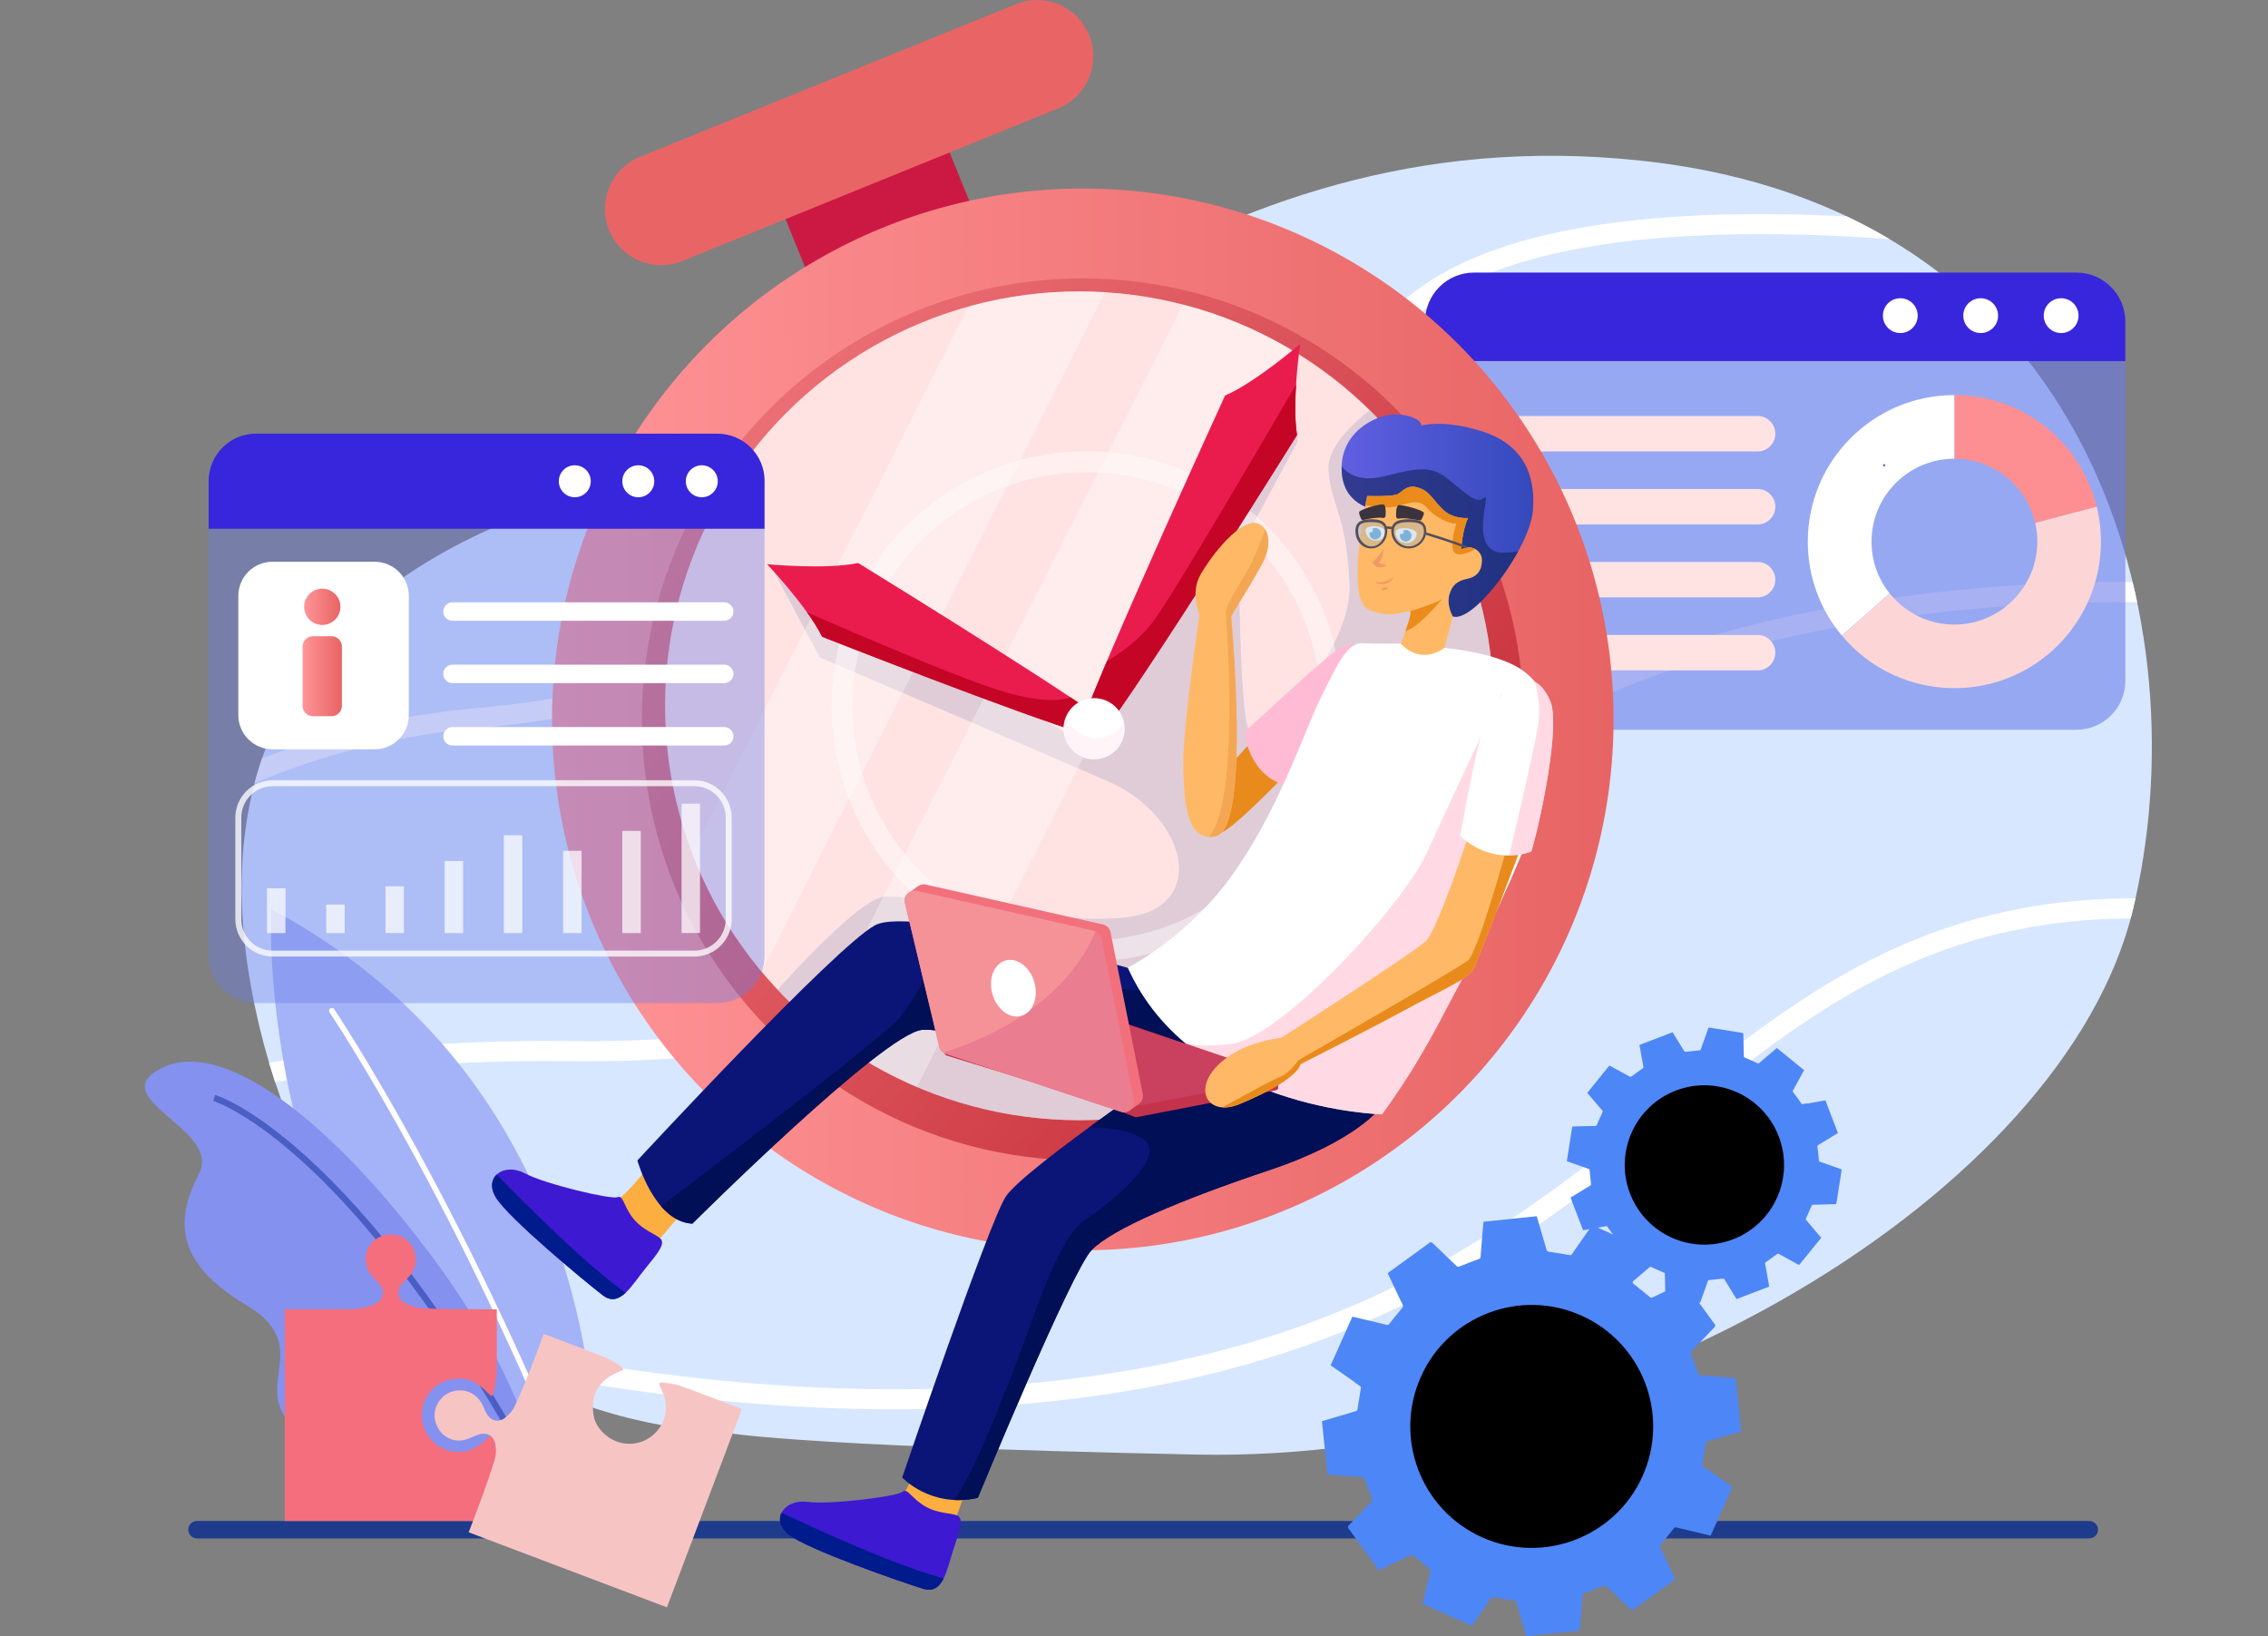 <?xml version="1.0" encoding="utf-8"?>
<!-- Generator: Adobe Illustrator 25.2.1, SVG Export Plug-In . SVG Version: 6.00 Build 0)  -->
<svg version="1.1" id="Mỗi_hình_1_layer_riêng" xmlns="http://www.w3.org/2000/svg" xmlns:xlink="http://www.w3.org/1999/xlink"
	 x="0px" y="0px" width="3050.1px" height="2200.1px" viewBox="0 0 3050.1 2200.1"
	 style="enable-background:new 0 0 3050.1 2200.1;" xml:space="preserve">
<rect x="0" y="0" width="3050.1" height="2200.1" fill="#808080" stroke="none"/>
<style type="text/css">
	.st0{fill:#1E3B8C;}
	.st1{fill:#D7E7FF;}
	.st2{clip-path:url(#SVGID_2_);}
	.st3{fill:none;stroke:#FFFFFF;stroke-width:27;stroke-linecap:round;stroke-linejoin:round;}
	.st4{opacity:0.58;fill:#697BE8;enable-background:new    ;}
	.st5{fill:#FD8F92;}
	.st6{fill:#FFFFFF;}
	.st7{fill:#FCD6D6;}
	.st8{fill:#3726DB;}
	.st9{fill:#FFE3E3;}
	.st10{fill:#505FD1;}
	.st11{fill:#A4B2F7;}
	.st12{clip-path:url(#SVGID_4_);}
	.st13{fill:#8491EF;}
	.st14{clip-path:url(#SVGID_6_);}
	.st15{opacity:0.69;}
	.st16{fill:#3147AF;}
	.st17{fill:#CC1944;}
	.st18{fill:#E96565;}
	.st19{fill:url(#SVGID_7_);}
	.st20{fill:url(#SVGID_8_);}
	.st21{clip-path:url(#SVGID_10_);}
	.st22{clip-path:url(#SVGID_12_);}
	.st23{opacity:0.37;fill:#A8A5C4;enable-background:new    ;}
	.st24{opacity:0.43;}
	.st25{opacity:0.31;fill:#FFFFFF;enable-background:new    ;}
	.st26{fill:#EA1C4E;}
	.st27{clip-path:url(#SVGID_14_);}
	.st28{fill:#C40525;}
	.st29{clip-path:url(#SVGID_16_);}
	.st30{clip-path:url(#SVGID_18_);}
	.st31{opacity:0.38;fill:#FFE6ED;enable-background:new    ;}
	.st32{fill:#E88B1C;}
	.st33{fill:#FFBBD4;}
	.st34{fill:#FCAE41;}
	.st35{fill:#3D19D1;}
	.st36{clip-path:url(#SVGID_20_);}
	.st37{fill:#001B8C;}
	.st38{fill:#0B1577;}
	.st39{clip-path:url(#SVGID_22_);}
	.st40{fill:#000F56;}
	.st41{clip-path:url(#SVGID_24_);}
	.st42{clip-path:url(#SVGID_26_);}
	.st43{clip-path:url(#SVGID_28_);}
	.st44{opacity:0.63;fill:#FFC5D6;enable-background:new    ;}
	.st45{fill:#C4334C;}
	.st46{fill:#C9415E;}
	.st47{fill:#F2707C;}
	.st48{fill:#F49298;}
	.st49{clip-path:url(#SVGID_30_);}
	.st50{opacity:0.15;fill:#B20D60;enable-background:new    ;}
	.st51{fill:#FFB966;}
	.st52{clip-path:url(#SVGID_32_);}
	.st53{clip-path:url(#SVGID_34_);}
	.st54{fill:url(#SVGID_35_);}
	.st55{clip-path:url(#SVGID_37_);}
	.st56{opacity:0.56;fill:#101F51;enable-background:new    ;}
	.st57{clip-path:url(#SVGID_39_);}
	.st58{fill:#EA8B1B;}
	.st59{clip-path:url(#SVGID_41_);}
	.st60{fill:#F4A753;}
	.st61{opacity:0.39;fill:#697BE8;enable-background:new    ;}
	.st62{fill:url(#SVGID_42_);}
	.st63{fill:url(#SVGID_43_);}
	.st64{opacity:0.77;fill:none;stroke:#FFFFFF;stroke-width:8;stroke-miterlimit:10;enable-background:new    ;}
	.st65{opacity:0.72;fill:#FFFFFF;enable-background:new    ;}
	.st66{fill-rule:evenodd;clip-rule:evenodd;fill:#4D86F7;}
	.st67{clip-path:url(#SVGID_46_);}
	.st68{clip-path:url(#SVGID_47_);}
	.st69{fill:#8FAAF7;}
	.st70{clip-path:url(#SVGID_50_);}
	.st71{clip-path:url(#SVGID_51_);}
	.st72{fill:#90AAF4;}
	.st73{fill:#F46E7E;}
	.st74{fill:#F7C4C4;}
	.st75{fill:#F29866;}
	.st76{fill:#80B2D5;}
	.st77{fill:#3B343F;}
	.st78{opacity:0.3;fill:#80B2D5;enable-background:new    ;}
	.st79{fill:#544F5B;}
</style>
<g>
	<path class="st0" d="M264.9,2045.1h2544.9c6.5,0,11.7,5.3,11.7,11.7v0c0,6.5-5.3,11.7-11.7,11.7H264.9c-6.5,0-11.7-5.3-11.7-11.7v0
		C253.2,2050.3,258.4,2045.1,264.9,2045.1z"/>
	<path class="st1" d="M968.1,1925c0,0-506.1-2.1-625.6-573s403.9-702.4,666.2-728.8s584.8-473.1,1199-407.1s752.4,631,660.3,1008.8
		s-693.6,742.5-1258.6,730.9S968.1,1925,968.1,1925z"/>
	<g>
		<defs>
			<path id="SVGID_1_" d="M968.1,1925c0,0-506.1-2.1-625.6-573s403.9-702.4,666.2-728.8s584.8-473.1,1199-407.1
				s752.4,631,660.3,1008.8s-693.6,742.5-1258.6,730.9S968.1,1925,968.1,1925z"/>
		</defs>
		<clipPath id="SVGID_2_">
			<use xlink:href="#SVGID_1_"  style="overflow:visible;"/>
		</clipPath>
		<g class="st2">
			<path class="st3" d="M13.5,1270.9c0,0,209.5-269.1,628.8-305.4s992.2-298.3,1245.6-543s1148.8-43.1,1148.8-43.1"/>
			<path class="st3" d="M144.8,1493.7c0,0,237.6-85.4,622.1-80.4c239.5,3.1,524.4-44.4,779.2-141.4
				c175.8-66.8,319.9-153.6,428-242.3c275.3-224.8,805.8-250.5,1035.2-226.1"/>
			<path class="st3" d="M276.1,1716.5c0,0,730.6,276.2,1364.1,113.9s708.3-670.2,1341.7-602.9"/>
		</g>
	</g>
	<path class="st4" d="M1916.6,485.5v429.9c0,36.3,29.5,65.8,65.8,65.8l0,0h810.1c36.3,0,65.8-29.5,65.8-65.8l0,0V485.5H1916.6z"/>
	<path class="st5" d="M2737,703.1l82.8-21.8c-21.1-86.2-98.8-150.1-191.4-150.1v85.6C2680.2,616.8,2725.3,652.6,2737,703.1z"/>
	<path class="st6" d="M2516.9,728.3c0-61.6,49.9-111.5,111.4-111.5v-85.6c-108.8,0-197.1,88.2-197.1,197.1
		c-0.1,46.2,16.2,90.9,45.8,126.3l64.2-56.8C2525.4,778.1,2516.8,753.6,2516.9,728.3z"/>
	<path class="st7" d="M2819.8,681.3l-82.8,21.8c1.9,8.3,2.9,16.8,2.9,25.3c-0.1,61.6-50.8,111.9-112.4,111.4
		c-33.6-0.2-65.2-15.6-86.1-41.9l-64.2,56.8c69.9,83.5,194.2,94.5,277.7,24.6C2812.4,831,2837.6,754.3,2819.8,681.3L2819.8,681.3z"
		/>
	<path class="st8" d="M2858.2,432.3c0-36.3-29.5-65.8-65.8-65.8l0,0h-810.1c-36.3,0-65.8,29.5-65.8,65.8v0v53.2h941.7L2858.2,432.3z
		"/>
	<circle class="st6" cx="2555.6" cy="424.4" r="23.4"/>
	<circle class="st6" cx="2663.7" cy="424.4" r="23.4"/>
	<circle class="st6" cx="2771.9" cy="424.4" r="23.4"/>
	<path class="st9" d="M2026.9,559.4h336.8c13.1,0,23.8,10.6,23.8,23.8v0c0,13.1-10.6,23.8-23.8,23.8h-336.8
		c-13.1,0-23.8-10.6-23.8-23.8v0C2003.1,570,2013.8,559.4,2026.9,559.4z"/>
	<path class="st9" d="M2026.9,657.5h336.8c13.1,0,23.8,10.6,23.8,23.8v0c0,13.1-10.6,23.8-23.8,23.8h-336.8
		c-13.1,0-23.8-10.6-23.8-23.8v0C2003.1,668.1,2013.8,657.5,2026.9,657.5z"/>
	<path class="st9" d="M2026.9,755.6h336.8c13.1,0,23.8,10.6,23.8,23.8v0c0,13.1-10.6,23.8-23.8,23.8h-336.8
		c-13.1,0-23.8-10.6-23.8-23.8v0C2003.1,766.3,2013.8,755.6,2026.9,755.6z"/>
	<path class="st9" d="M2026.9,853.8h336.8c13.1,0,23.8,10.6,23.8,23.8v0c0,13.1-10.6,23.8-23.8,23.8h-336.8
		c-13.1,0-23.8-10.6-23.8-23.8v0C2003.1,864.4,2013.8,853.8,2026.9,853.8z"/>
	<path class="st10" d="M2533.9,627.1c0.8,0,1.5-0.7,1.5-1.5s-0.7-1.5-1.5-1.5s-1.5,0.7-1.5,1.5S2533,627.1,2533.9,627.1z"/>
	<path class="st11" d="M799.7,2068.2c0,0,68.5-577.1-435-845.8C364.6,1222.4,334.4,1793.4,799.7,2068.2z"/>
	<g>
		<defs>
			<path id="SVGID_3_" d="M799.7,2068.2c0,0,68.5-577.1-435-845.8C364.6,1222.4,334.4,1793.4,799.7,2068.2z"/>
		</defs>
		<clipPath id="SVGID_4_">
			<use xlink:href="#SVGID_3_"  style="overflow:visible;"/>
		</clipPath>
		<g class="st12">
			<path class="st6" d="M802.8,2082.9c-1.6,0-3-1-3.5-2.4c-88.4-230.3-180.5-413.6-242.2-526.8c-66.9-122.7-113.5-191.9-113.9-192.6
				c-1.2-1.7-0.7-4.1,1-5.2s4.1-0.7,5.2,1l0,0c0.5,0.7,47.2,70.1,114.2,193.1c61.8,113.5,154.2,297.2,242.7,527.9
				c0.7,1.9-0.2,4.1-2.2,4.9C803.7,2082.8,803.3,2082.9,802.8,2082.9L802.8,2082.9z"/>
		</g>
	</g>
	<path class="st13" d="M780.6,2065.2c0,0-28.8-24.9-56.5-103.3c-28.6-81.3-61.5-172.7-178.8-318.3S296.1,1396.1,217,1436.3
		s81,82,50.9,141.1s-36.8,117.7,62.8,177s-5.8,114.6,76.1,174.1s103.4,21.6,198,60S780.6,2065.2,780.6,2065.2z"/>
	<g>
		<defs>
			<path id="SVGID_5_" d="M780.6,2065.2c0,0-28.8-24.9-56.5-103.3c-28.6-81.3-61.5-172.7-178.8-318.3S296.1,1396.1,217,1436.3
				s81,82,50.9,141.1s-36.8,117.7,62.8,177s-5.8,114.6,76.1,174.1s103.4,21.6,198,60S780.6,2065.2,780.6,2065.2z"/>
		</defs>
		<clipPath id="SVGID_6_">
			<use xlink:href="#SVGID_5_"  style="overflow:visible;"/>
		</clipPath>
		<g class="st14">
			<g class="st15">
				<path class="st16" d="M754.3,2056.7c-137.6-267.4-257.8-410-334.3-482.6c-82.5-78.2-132.7-93.7-133.2-93.8l2.4-8.1
					c2.1,0.6,52.7,16.2,136.7,95.8c49.1,46.5,99.4,105.5,149.6,175.2c62.7,87,125.4,191.2,186.4,309.7L754.3,2056.7z"/>
			</g>
		</g>
	</g>
	
		<rect x="1059.1" y="234.4" transform="matrix(0.926 -0.376 0.376 0.926 -17.305 463.785)" class="st17" width="238.3" height="83.5"/>
	<path class="st18" d="M860.8,210.9L1366.2,5.6c38.7-15.7,82.8,2.9,98.5,41.6v0c15.7,38.7-2.9,82.8-41.6,98.5L917.6,351
		c-38.7,15.7-82.8-2.9-98.5-41.6v0C803.5,270.7,822.1,226.6,860.8,210.9z"/>
	
		<linearGradient id="SVGID_7_" gradientUnits="userSpaceOnUse" x1="742.4" y1="1230.684" x2="2170" y2="1230.684" gradientTransform="matrix(1 0 0 -1 0 2197.977)">
		<stop  offset="0" style="stop-color:#FF9497"/>
		<stop  offset="1" style="stop-color:#E86464"/>
	</linearGradient>
	<circle class="st19" cx="1456.2" cy="967.3" r="713.8"/>
	
		<linearGradient id="SVGID_8_" gradientUnits="userSpaceOnUse" x1="424.941" y1="1997.365" x2="1962.411" y2="854.345" gradientTransform="matrix(1 0 0 -1 0 2197.977)">
		<stop  offset="0" style="stop-color:#FF9497"/>
		<stop  offset="1" style="stop-color:#C62D37"/>
	</linearGradient>
	<circle class="st20" cx="1456.2" cy="967.3" r="593"/>
	<g>
		<defs>
			<circle id="SVGID_9_" cx="1456.2" cy="967.3" r="593"/>
		</defs>
		<clipPath id="SVGID_10_">
			<use xlink:href="#SVGID_9_"  style="overflow:visible;"/>
		</clipPath>
		<g class="st21">
			<circle class="st9" cx="1451.6" cy="949" r="557.2"/>
			<g>
				<defs>
					<circle id="SVGID_11_" cx="1451.6" cy="949" r="557.2"/>
				</defs>
				<clipPath id="SVGID_12_">
					<use xlink:href="#SVGID_11_"  style="overflow:visible;"/>
				</clipPath>
				<g class="st22">
					<path class="st23" d="M1035.3,1342.3c0,0,112.4-128.6,150.9-136.1s291,53.3,362.5,18.3s31.9-134.3-58.2-173.8
						c-90.1-39.5-387.9-166.8-387.9-166.8l-62-115.4l416,229l272.2-412.4l15.4-0.2l1,8.8L1666,740.3c0,0,0.8,217,13.3,240.8
						s138.9-101.1,135.5-195s-25.8-108.8-28.3-154.5s77-95.4,77-95.4l107.6,70.6l108,250.2l7.3,381.8L1705.7,1489l-317.3,156.3
						l-310.4-72.7L1035.3,1342.3z"/>
					<g class="st24">
						<path class="st6" d="M1461.3,1292.8c-189.4,0-343-153.6-343-343c0-189.4,153.6-343,343-343c189.4,0,343,153.6,343,343
							c0,91-36.1,178.2-100.5,242.6C1639.7,1256.9,1552.3,1293.1,1461.3,1292.8z M1461.3,634.9c-173.6,0-314.9,141.3-314.9,314.9
							s141.3,314.9,314.9,314.9s315-141.3,315-314.9S1635,634.9,1461.3,634.9z"/>
					</g>
					<polygon class="st25" points="1356.6,305 742.4,1518.8 882.9,1586.3 1523.4,319.2 					"/>
					<polygon class="st25" points="1654,284.7 1039.8,1498.5 1180.3,1566.1 1820.8,298.9 					"/>
				</g>
			</g>
		</g>
	</g>
	<path class="st26" d="M1031.6,758.6c0,0,54.2,57.2,74.1,97.6c0,0,262.5,103.4,357,132l12.8-26.2c-80.7-56.9-321.4-205-321.4-205
		C1110,766.2,1031.6,758.6,1031.6,758.6z"/>
	<g>
		<defs>
			<path id="SVGID_13_" d="M1031.6,758.6c0,0,54.2,57.2,74.1,97.6c0,0,262.5,103.4,357,132l12.8-26.2
				c-80.7-56.9-321.4-205-321.4-205C1110,766.2,1031.6,758.6,1031.6,758.6z"/>
		</defs>
		<clipPath id="SVGID_14_">
			<use xlink:href="#SVGID_13_"  style="overflow:visible;"/>
		</clipPath>
		<g class="st27">
			<path class="st28" d="M1057.4,810.9c0,0,225.1,100.5,298,120.8s93.1,2,93.1,2l35,18.2l-56.6,48.6l-345.5-123.7L1057.4,810.9z"/>
		</g>
	</g>
	<path class="st26" d="M1748.5,462.5c0,0-59.7,51.4-101,69.4c0,0-161.6,352.8-194.6,445.8l25.6,14
		c60.6-77.9,265.8-406.8,265.8-406.8C1737.2,540.5,1748.5,462.5,1748.5,462.5z"/>
	<g>
		<defs>
			<path id="SVGID_15_" d="M1748.5,462.5c0,0-59.7,51.4-101,69.4c0,0-161.6,352.8-194.6,445.8l25.6,14
				c60.6-77.9,265.8-406.8,265.8-406.8C1737.2,540.5,1748.5,462.5,1748.5,462.5z"/>
		</defs>
		<clipPath id="SVGID_16_">
			<use xlink:href="#SVGID_15_"  style="overflow:visible;"/>
		</clipPath>
		<g class="st29">
			<path class="st28" d="M1446.6,909.3c0,0,69.8-24.5,107.2-77.7s194.6-323.9,194.6-323.9l42.2,88.8l-254.8,383.4l-51.8,5
				l-49.6-50.8L1446.6,909.3z"/>
		</g>
	</g>
	<circle class="st6" cx="1471.4" cy="979.8" r="41.1"/>
	<g>
		<defs>
			<circle id="SVGID_17_" cx="1471.4" cy="979.8" r="41.1"/>
		</defs>
		<clipPath id="SVGID_18_">
			<use xlink:href="#SVGID_17_"  style="overflow:visible;"/>
		</clipPath>
		<g class="st30">
			<path class="st31" d="M1430.3,956.8c0,0,9.9,35.3,45.3,35s37.3-31,37.3-31l17.3,39.8l-54.6,32l-42.4-2l-17.8-52.7L1430.3,956.8z"
				/>
		</g>
	</g>
	<path class="st32" d="M1610.4,1078.9l1.3,41c0,0,13.7,5.6,31-0.6s80.9-72.5,80.9-72.5l-41.2-49.3L1610.4,1078.9z"/>
	<path class="st33" d="M1830.9,867.5c0,0-13.1-5.8-31.4,5.4s-126.1,111.8-126.1,111.8s6.4,59.5,56.8,71.2L1830.9,867.5z"/>
	<path class="st34" d="M878.6,1560.3c0,0-35.5,46.7-48.2,52.3l8.1,35.7l42.4,24.9l53.1-62.3L878.6,1560.3z"/>
	<path class="st35" d="M853.2,1640.2c12.3,14.1,27,18.3,34.6,24.9s-2.1,18.8-19.9,40.5s-34.3,53.6-57.1,36.1
		s-127.9-104.4-144.2-132.1s11.7-46.6,39.1-32c27.4,14.6,116.1,35.5,124.6,32.1S838.6,1623.6,853.2,1640.2z"/>
	<g>
		<defs>
			<path id="SVGID_19_" d="M853.2,1640.2c12.3,14.1,27,18.3,34.6,24.9s-2.1,18.8-19.9,40.5s-34.3,53.6-57.1,36.1
				s-127.9-104.4-144.2-132.1s11.7-46.6,39.1-32c27.4,14.6,116.1,35.5,124.6,32.1S838.6,1623.6,853.2,1640.2z"/>
		</defs>
		<clipPath id="SVGID_20_">
			<use xlink:href="#SVGID_19_"  style="overflow:visible;"/>
		</clipPath>
		<g class="st36">
			<path class="st37" d="M661.6,1572.8c0,0,125.8,131.6,190.3,172.8l-25.5,15.2l-175-136.1c0,0-11-38.6-10.1-39.5
				S661.6,1572.8,661.6,1572.8z"/>
		</g>
	</g>
	<path class="st38" d="M1548.2,1310.4c0,0-318.2-94.7-371.4-66.3s-319.6,316.2-319.6,316.2s22.5,82.1,73.9,85
		c0,0,257.2-256.2,309.1-260.6c51.8-4.3,218.8,67.7,308.1,74.9s118.7-27.8,118.7-27.8L1548.2,1310.4z"/>
	<g>
		<defs>
			<path id="SVGID_21_" d="M1548.2,1310.4c0,0-318.2-94.7-371.4-66.3s-319.6,316.2-319.6,316.2s22.5,82.1,73.9,85
				c0,0,257.2-256.2,309.1-260.6c51.8-4.3,218.8,67.7,308.1,74.9s118.7-27.8,118.7-27.8L1548.2,1310.4z"/>
		</defs>
		<clipPath id="SVGID_22_">
			<use xlink:href="#SVGID_21_"  style="overflow:visible;"/>
		</clipPath>
		<g class="st39">
			<path class="st40" d="M870.7,1635.9c0,0,315.5-238.7,338.6-266.7c23.1-28,39.9-65.1,39.9-65.1l317.4,31.4l152.1,66.7l5.1,39.8
				l-119.9,64.3l-356.7-85.4l-316.8,263.8L870.7,1635.9z"/>
		</g>
	</g>
	<path class="st34" d="M1241.6,1942.5c0,0-16.9,56.2-26.8,65.8l20,30.6l48.4,8.5l28-77L1241.6,1942.5z"/>
	<path class="st35" d="M1245.8,2026.3c16.5,8.9,31.7,7.7,41.1,11.2s4.6,18.3-4.4,44.9s-13.4,62.3-40.9,53.9
		c-27.5-8.4-156.3-53-181.3-73.2c-25-20.2-5.3-47.8,25.4-43.7c30.8,4.1,121.2-7.4,127.9-13.5S1226.3,2015.8,1245.8,2026.3z"/>
	<g>
		<defs>
			<path id="SVGID_23_" d="M1245.8,2026.3c16.5,8.9,31.7,7.7,41.1,11.2s4.6,18.3-4.4,44.9s-13.4,62.3-40.9,53.9
				c-27.5-8.4-156.3-53-181.3-73.2c-25-20.2-5.3-47.8,25.4-43.7c30.8,4.1,121.2-7.4,127.9-13.5S1226.3,2015.8,1245.8,2026.3z"/>
		</defs>
		<clipPath id="SVGID_24_">
			<use xlink:href="#SVGID_23_"  style="overflow:visible;"/>
		</clipPath>
		<g class="st41">
			<path class="st37" d="M1042.8,2030.1c0,0,163.9,79.3,238.7,95.2l-18.6,23.2l-211.6-66.2c0,0-23.8-32.4-23.3-33.5
				C1028.5,2047.7,1042.8,2030.1,1042.8,2030.1z"/>
		</g>
	</g>
	<path class="st38" d="M1621.9,1405.9c0,0-245.3,164.6-269.6,203.5c-24.2,38.9-139,377.2-139,377.2s38.3,41.7,101.7,27.4
		c0,0,125.6-304.4,152.8-332.9s120.3-68,238.8-107.6s149.7-84.3,149.7-84.3L1621.9,1405.9z"/>
	<g>
		<defs>
			<path id="SVGID_25_" d="M1621.9,1405.9c0,0-245.3,164.6-269.6,203.5c-24.2,38.9-139,377.2-139,377.2s38.3,41.7,101.7,27.4
				c0,0,125.6-304.4,152.8-332.9s120.3-68,238.8-107.6s149.7-84.3,149.7-84.3L1621.9,1405.9z"/>
		</defs>
		<clipPath id="SVGID_26_">
			<use xlink:href="#SVGID_25_"  style="overflow:visible;"/>
		</clipPath>
		<g class="st42">
			<path class="st40" d="M1424.9,1518c0,0,75.3-10.4,112.3,13.3s-52,92.3-77.4,108.5s-49.1,71.9-73.2,138.9s-92,248.8-116.4,248.2
				l137.2,4.2l79.8-329.2l293.5-135.3c0,0,74.7-38.4,75.6-40.1s36.6-47.4,36.6-47.4l-52.4-26.6l-182.1-56.5l-139.8,32.5L1424.9,1518
				z"/>
		</g>
	</g>
	<path class="st6" d="M1938.7,868.5l4,2.7c0,0,59.7,4.9,95.8,24.5c78.2,42.4,39.5,159,29.9,192.9s-52.6,138-103.5,230.6
		c-25.9,47.2-51.6,104-106.3,179.1c0,0-256-6.1-341.9-197.1c0,0,76.2-39.2,133.4-115.1c68.3-90.6,104.4-204.8,125.6-246.8
		s34.9-75.6,56.6-74.5s51.7,0.6,51.7,0.6L1938.7,868.5z"/>
	<g>
		<defs>
			<path id="SVGID_27_" d="M1938.7,868.5l4,2.7c0,0,59.7,4.9,95.8,24.5c78.2,42.4,39.5,159,29.9,192.9s-52.6,138-103.5,230.6
				c-25.9,47.2-51.6,104-106.3,179.1c0,0-256-6.1-341.9-197.1c0,0,76.2-39.2,133.4-115.1c68.3-90.6,104.4-204.8,125.6-246.8
				s34.9-75.6,56.6-74.5s51.7,0.6,51.7,0.6L1938.7,868.5z"/>
		</defs>
		<clipPath id="SVGID_28_">
			<use xlink:href="#SVGID_27_"  style="overflow:visible;"/>
		</clipPath>
		<g class="st43">
			<path class="st44" d="M2019,933c0,0-67.7,141.4-99.4,212.2s-196.1,249.9-264,258.4s-79-10.5-79-10.5l62.4,121.9l162.6,31.3
				l116.8-63.1l94-196.9l17.6-302.2L2019,933z"/>
		</g>
	</g>
	<path class="st45" d="M1718.9,1462.1l-0.2-14.1l0,0c0.1-1.5-0.8-2.9-2.2-3.3l-254.6-86.3c-0.6-0.2-1.1-0.2-1.7-0.1l-187.4,39.8
		c-1.8,0.4-2.9,2.1-2.5,3.8c0,0,0,0.1,0,0.1l0.2,13.4c-0.3,1.7,0.7,3.3,2.3,3.8l198.4,61l0.3,0.1l54.8,21.7c0.6,0.2,1.2,0.3,1.8,0.2
		l188.2-36.3C1718,1465.5,1719.2,1463.9,1718.9,1462.1L1718.9,1462.1z"/>
	<path class="st46" d="M1471.2,1465.5l54.8,21.7c0.6,0.2,1.2,0.3,1.8,0.2l188.2-36.3c1.8-0.3,2.9-2.1,2.6-3.8
		c-0.2-1.2-1.1-2.1-2.2-2.5l-224.8-75.3c-0.6-0.2-1.2-0.2-1.7-0.1l-187.4,39.8c-1.8,0.4-2.9,2.1-2.5,3.9c0.3,1.2,1.1,2.1,2.3,2.5
		l168.6,50C1471,1465.4,1471.1,1465.4,1471.2,1465.5z"/>
	<path class="st47" d="M1536.9,1470.9l-43.4-217.4c-1-5.2-5.1-9.4-10.3-10.5l-238-53.6c-3.6-0.8-7.3-0.1-10.4,1.9l0,0
		c-0.4,0.3-0.8,0.5-1.1,0.8l-8.9,6.5c-1.8,0.8-3.5,2-4.8,3.5l0,0c-2.9,3.3-4,7.8-3,12l46.1,193.1c1.1,4.5,4.5,8.2,8.9,9.7
		l235.4,77.9c3.7,1.2,7.7,0.8,11-1.1l0,0c0.7-0.4,1.4-0.9,2-1.4l9.2-6.5c1.3-0.7,2.6-1.6,3.6-2.6l0,0
		C1536.4,1479.9,1537.8,1475.3,1536.9,1470.9z"/>
	<path class="st48" d="M1217,1214.1l46.1,193.1c1.1,4.5,4.5,8.2,8.9,9.7l235.4,77.9c7.1,2.3,14.7-1.5,17.1-8.6
		c0.7-2.2,0.9-4.6,0.4-6.9l-43.5-217.4c-1-5.2-5.1-9.4-10.3-10.5l-238-53.6c-7.3-1.6-14.5,3-16.1,10.3
		C1216.5,1210.1,1216.5,1212.1,1217,1214.1z"/>
	<g>
		<defs>
			<path id="SVGID_29_" d="M1217,1214.1l46.1,193.1c1.1,4.5,4.5,8.2,8.9,9.7l235.4,77.9c7.1,2.3,14.7-1.5,17.1-8.6
				c0.7-2.2,0.9-4.6,0.4-6.9l-43.5-217.4c-1-5.2-5.1-9.4-10.3-10.5l-238-53.6c-7.3-1.6-14.5,3-16.1,10.3
				C1216.5,1210.1,1216.5,1212.1,1217,1214.1z"/>
		</defs>
		<clipPath id="SVGID_30_">
			<use xlink:href="#SVGID_29_"  style="overflow:visible;"/>
		</clipPath>
		<g class="st49">
			<path class="st50" d="M1478.4,1236.3c0,0-27.3,133.5-242.3,188.4l112.2,65.7l206.5,41.6l33.5-87.6c0,0-71.3-178.2-70.6-181.3
				s-26.7-29.8-26.7-29.8L1478.4,1236.3z"/>
		</g>
	</g>
	
		<ellipse transform="matrix(0.962 -0.274 0.274 0.962 -311.743 423.766)" class="st6" cx="1362.3" cy="1328.7" rx="29.3" ry="38.7"/>
	<path class="st51" d="M1976.2,1119.1c0,0-42.2,130.6-58.8,146.4s-194.5,130-194.5,130s-54,4.4-86.3,38s-11,68,30.2,51.1
		s77.6-38,82.4-53.9c0,0,96.7-49,138.6-71.9s86.5-42.5,93.4-54.8s66.1-169.4,66.1-169.4L1976.2,1119.1z"/>
	<g>
		<defs>
			<path id="SVGID_31_" d="M1976.2,1119.1c0,0-42.2,130.6-58.8,146.4s-194.5,130-194.5,130s-54,4.4-86.3,38s-11,68,30.2,51.1
				s77.6-38,82.4-53.9c0,0,96.7-49,138.6-71.9s86.5-42.5,93.4-54.8s66.1-169.4,66.1-169.4L1976.2,1119.1z"/>
		</defs>
		<clipPath id="SVGID_32_">
			<use xlink:href="#SVGID_31_"  style="overflow:visible;"/>
		</clipPath>
		<g class="st52">
			<path class="st32" d="M2028.1,1133.8c0,0-40,146-53.9,157.5s-228.4,134.4-228.4,134.4s-10.5,16.7-24.8,22.4s-88.1,46.9-88.1,46.9
				l66.1-11.7l71.5-50.7l225.3-118.9l62-183.5L2028.1,1133.8"/>
		</g>
	</g>
	<path class="st6" d="M1989.1,999.7c10.2-38.7,33.7-77.3,48.8-83s33.5-5.4,47,26.1s-11.6,155.2-25.5,202.1c0,0-49.7,21.3-95.7-20.9
		C1963.7,1124,1979.2,1037,1989.1,999.7z"/>
	<g>
		<defs>
			<path id="SVGID_33_" d="M1989.1,999.7c10.2-38.7,33.7-77.3,48.8-83s33.5-5.4,47,26.1s-11.6,155.2-25.5,202.1
				c0,0-49.7,21.3-95.7-20.9C1963.7,1124,1979.2,1037,1989.1,999.7z"/>
		</defs>
		<clipPath id="SVGID_34_">
			<use xlink:href="#SVGID_33_"  style="overflow:visible;"/>
		</clipPath>
		<g class="st53">
			<path class="st44" d="M2059.8,907.3c0,0,15.4,28.1,8.1,71s-43.1,191.8-43.1,191.8l57.5-4.1l31.6-225.5L2059.8,907.3z"/>
		</g>
	</g>
	
		<linearGradient id="SVGID_35_" gradientUnits="userSpaceOnUse" x1="1804.305" y1="1504.607" x2="2062.075" y2="1504.607" gradientTransform="matrix(1 0 0 -1 0 2197.977)">
		<stop  offset="0" style="stop-color:#605FE1"/>
		<stop  offset="1" style="stop-color:#3449BC"/>
	</linearGradient>
	<path class="st54" d="M1854.6,686.3c0,0-46.2-3.1-50-50s31.2-69.5,55.5-76.7c23.2-6.8,51.7,2.4,51.3,12.6c0,0,30.2-8.9,82.5,8
		c52.2,16.9,71.9,55.5,67.6,106.4s-79.6,151.3-107.8,142.2L1941,827l-2.2-32.6l8.8-32.8l-15.7-46.1L1854.6,686.3z"/>
	<g>
		<defs>
			<path id="SVGID_36_" d="M1854.6,686.3c0,0-46.2-3.1-50-50s31.2-69.5,55.5-76.7c23.2-6.8,51.7,2.4,51.3,12.6c0,0,30.2-8.9,82.5,8
				c52.2,16.9,71.9,55.5,67.6,106.4s-79.6,151.3-107.8,142.2L1941,827l-2.2-32.6l8.8-32.8l-15.7-46.1L1854.6,686.3z"/>
		</defs>
		<clipPath id="SVGID_37_">
			<use xlink:href="#SVGID_36_"  style="overflow:visible;"/>
		</clipPath>
		<g class="st55">
			<path class="st56" d="M1796,610c0,0,8.9,44.5,65.3,30.4s66.2-13.8,95.1,11s32.5,22.7,40.5,17.2s-22.2,73.1,23.4,74.4
				s52.8-24.1,52.8-24.1s-55.4,108.1-56.4,108.2s-62.8,28.3-62.8,28.3l-35.7-36.2l20.2-103.1c0,0-108.9-7.2-110.4-7.5
				s-49.8-62.8-49.8-62.8L1796,610z"/>
		</g>
	</g>
	<path class="st51" d="M1838.7,666.9c0,0-30.2,137,1.4,152.5s56.3-2.3,57,3.9s-13.2,42-13.2,42s23.7,30,58.8,5.8l11.1-42.3
		c0,0-8.2-14-4.9-27.9s10.9-20,24.2-22.6s19.8-11.3,19.9-25s-15.8-22.3-27.9-14.3c0,0,1.3-26.3,9.2-42.5c0,0-20.4,2.1-34.3-11.7
		s-17.5-24.7-33.4-29.3s-20.7,6.9-28.6,9.5C1869.4,667.9,1838.7,666.9,1838.7,666.9z"/>
	<g>
		<defs>
			<path id="SVGID_38_" d="M1838.7,666.9c0,0-30.2,137,1.4,152.5s56.3-2.3,57,3.9s-13.2,42-13.2,42s23.7,30,58.8,5.8l11.1-42.3
				c0,0-8.2-14-4.9-27.9s10.9-20,24.2-22.6s19.8-11.3,19.9-25s-15.8-22.3-27.9-14.3c0,0,1.3-26.3,9.2-42.5c0,0-20.4,2.1-34.3-11.7
				s-17.5-24.7-33.4-29.3s-20.7,6.9-28.6,9.5C1869.4,667.9,1838.7,666.9,1838.7,666.9z"/>
		</defs>
		<clipPath id="SVGID_39_">
			<use xlink:href="#SVGID_38_"  style="overflow:visible;"/>
		</clipPath>
		<g class="st57">
			<path class="st58" d="M1829.3,677.9c0,0,29.7,7.2,47.5,3.1s31.9-10.9,42,1.6s32.7,23.5,39.9,21c0,0-11.4,34.1-1.5,40.3
				s31-8.2,31-8.2l0.5-51.7l-60.4-35.8l-59.8-7.6l-25.2,17L1829.3,677.9z"/>
			<path class="st58" d="M1889.2,829.2l6.6-7.2c0,0,35.7-10.6,43.8-16.9c0,0-32.9,41.1-51.6,43.9L1889.2,829.2z"/>
		</g>
	</g>
	<path class="st51" d="M1685.3,703c17.8-0.9,29.3,24,11.5,56.1c-21.9,39.7-40.2,65.8-41.1,70.3c0,0,26.9,284.7-20.8,295
		c-41.4,9-41.9-52.7-43.5-87.6c-2.4-50.9,21.7-210.1,21.7-210.1s-13.2-29.7,2-55.2C1638.7,732.4,1668.1,704,1685.3,703z"/>
	<g>
		<defs>
			<path id="SVGID_40_" d="M1685.3,703c17.8-0.9,29.3,24,11.5,56.1c-21.9,39.7-40.2,65.8-41.1,70.3c0,0,26.9,284.7-20.8,295
				c-41.4,9-41.9-52.7-43.5-87.6c-2.4-50.9,21.7-210.1,21.7-210.1s-13.2-29.7,2-55.2C1638.7,732.4,1668.1,704,1685.3,703z"/>
		</defs>
		<clipPath id="SVGID_41_">
			<use xlink:href="#SVGID_40_"  style="overflow:visible;"/>
		</clipPath>
		<g class="st59">
			<path class="st60" d="M1703.9,703c0,0-11.9,42.3-32.7,75s-22.8,44.1-22.8,44.1s21.8,274.6-27.5,307l18.6,9.4l27.4-27.4
				c0,0,26.2-149.9,26.2-150.1s-29.3-131.5-29.3-131.5l24.9-37.1l26.2-46.8L1703.9,703z"/>
		</g>
	</g>
	<path class="st8" d="M1028.3,646.8c0-35.2-28.5-63.7-63.7-63.7H344.3c-35.2,0-63.7,28.5-63.7,63.7V711h747.6V646.8z"/>
	<path class="st61" d="M280.6,711V1285c0,35.2,28.5,63.7,63.7,63.7h620.2c35.2,0,63.7-28.5,63.7-63.7V711H280.6z"/>
	<circle class="st6" cx="773" cy="647.1" r="21.5"/>
	<circle class="st6" cx="858.4" cy="647.1" r="21.5"/>
	<circle class="st6" cx="943.8" cy="647.1" r="21.5"/>
	<path class="st6" d="M366.5,755.3h137.3c25.4,0,46,20.6,46,46v160.2c0,25.4-20.6,46-46,46H366.5c-25.4,0-46-20.6-46-46V801.3
		C320.5,775.9,341.1,755.3,366.5,755.3z"/>
	
		<linearGradient id="SVGID_42_" gradientUnits="userSpaceOnUse" x1="407.04" y1="1288.709" x2="459.77" y2="1288.709" gradientTransform="matrix(1 0 0 -1 0 2197.977)">
		<stop  offset="0" style="stop-color:#FF9497"/>
		<stop  offset="1" style="stop-color:#E86464"/>
	</linearGradient>
	<path class="st62" d="M420.8,855.5H446c7.6,0,13.8,6.2,13.8,13.8v79.9c0,7.6-6.2,13.8-13.8,13.8h-25.2c-7.6,0-13.8-6.2-13.8-13.8
		v-79.9C407,861.7,413.2,855.5,420.8,855.5z"/>
	
		<linearGradient id="SVGID_43_" gradientUnits="userSpaceOnUse" x1="409.01" y1="1382.044" x2="457.79" y2="1382.044" gradientTransform="matrix(1 0 0 -1 0 2197.977)">
		<stop  offset="0" style="stop-color:#FF9497"/>
		<stop  offset="1" style="stop-color:#E86464"/>
	</linearGradient>
	<circle class="st63" cx="433.4" cy="815.9" r="24.4"/>
	<path class="st6" d="M608.5,809.9H974c6.9,0,12.4,5.6,12.4,12.4v0c0,6.9-5.6,12.4-12.4,12.4H608.5c-6.9,0-12.4-5.6-12.4-12.4v0
		C596.1,815.4,601.7,809.9,608.5,809.9z"/>
	<path class="st6" d="M608.5,893.7H974c6.9,0,12.4,5.6,12.4,12.4v0c0,6.9-5.6,12.4-12.4,12.4H608.5c-6.9,0-12.4-5.6-12.4-12.4v0
		C596.1,899.3,601.7,893.7,608.5,893.7z"/>
	<path class="st6" d="M608.5,977.6H974c6.9,0,12.4,5.6,12.4,12.4v0c0,6.9-5.6,12.4-12.4,12.4H608.5c-6.9,0-12.4-5.6-12.4-12.4v0
		C596.1,983.1,601.7,977.6,608.5,977.6z"/>
	<path class="st64" d="M366.8,1053.1h566.9c25.6,0,46.3,20.7,46.3,46.3v136.5c0,25.6-20.7,46.3-46.3,46.3H366.8
		c-25.6,0-46.3-20.7-46.3-46.3v-136.5C320.5,1073.8,341.2,1053.1,366.8,1053.1z"/>
	<rect x="359.1" y="1194.4" class="st65" width="24.8" height="60.2"/>
	<rect x="438.7" y="1216.3" class="st65" width="24.8" height="38.3"/>
	<rect x="518.4" y="1191.7" class="st65" width="24.8" height="62.8"/>
	<rect x="598" y="1157.7" class="st65" width="24.8" height="96.9"/>
	<rect x="677.6" y="1123" class="st65" width="24.8" height="131.6"/>
	<rect x="757.3" y="1144" class="st65" width="24.8" height="110.6"/>
	<rect x="836.9" y="1117.2" class="st65" width="24.8" height="137.4"/>
	<rect x="916.6" y="1080.6" class="st65" width="24.8" height="173.9"/>
	<path class="st66" d="M1828.8,1863.5c1.2,0.6,1.7,2,1.3,3.2c-1.6,9.4-3.1,18.8-4.5,28.1c-0.1,1.4-1.1,2.5-2.5,2.7
		c-13.9,4.1-27.8,8.1-41.6,12.3l-3.7,1.1c2.5,23.9,4.9,47.7,7.4,71.6l27.4,2.2c6.6,0.5,13.2,1.1,19.8,1.6c1.4-0.1,2.6,0.9,2.9,2.3
		c3.2,8.8,6.6,17.5,10,26.1c0.8,1.4,0.5,3.1-0.8,4.1c-10.2,10.6-20.3,21.3-30.5,32c-1.5,1.5-1.8,2.5-0.4,4.4
		c13.2,18.1,26.4,36.2,39.4,54.3l1.3,1.8c2.5-1.2,5.1-2.4,7.6-3.6c11.6-5.5,23.3-11,34.9-16.6c1.9-0.9,2.9-0.5,4.3,0.7
		c7,5.9,14.2,11.5,21.2,17.3c0.8,0.7,1.7,2.2,1.5,3c-3.4,14.8-7,29.6-10.6,44.4l66.4,29.7c2.3-3.3,4.5-6.6,6.7-9.8
		c6.3-9.1,12.7-18.2,18.9-27.4c1-1.5,2-1.7,3.7-1.4c9.1,1.6,18.2,3.1,27.3,4.4c1.7,0,3.1,1.2,3.3,2.9c4.1,14.1,8.2,28.1,12.4,42.1
		c0.3,0.9,0.6,1.8,0.9,2.8l71.5-7.4c0.1-1,0.3-2,0.4-3c1.2-14.6,2.4-29.2,3.5-43.8c0.1-1.9,0.7-2.8,2.6-3.5
		c8.6-3.1,17.1-6.4,25.6-9.8c1.8-0.7,2.9-0.7,4.3,0.7c10.7,10.3,21.4,20.4,32.2,30.7c1,1,1.8,1.9,3.5,0.7
		c18.7-13.6,37.4-27.2,56.1-40.8c0.2-0.2,0.3-0.4,0.5-0.6c-1.5-3.2-3-6.5-4.6-9.7c-5.2-10.9-10.3-21.8-15.5-32.6
		c-0.8-1.7-0.6-2.7,0.6-4.1c5.9-7.1,11.7-14.2,17.4-21.5c0.8-1.3,2.3-1.8,3.7-1.3c14.6,3.6,29.2,7.1,43.8,10.5
		c0.7,0.2,1.5,0.3,2.2,0.4l29.3-65.4l-29.4-20.5c-3.2-2.2-6.4-4.5-9.7-6.7c-1.2-0.6-1.8-2-1.4-3.2c1.6-9.4,3.1-18.7,4.5-28.1
		c0-1.4,1.1-2.6,2.4-2.8c13.9-4.1,27.7-8.1,41.6-12.3l3.8-1.1c-2.5-23.8-4.9-47.6-7.4-71.6l-19-1.6c-9.4-0.8-18.8-1.6-28.1-2.2
		c-1.4,0.1-2.7-0.8-3-2.2c-3.3-8.9-6.7-17.8-10.2-26.6c-0.7-1.7-0.1-2.5,0.9-3.6c10.2-10.6,20.3-21.4,30.5-32
		c1.5-1.6,1.9-2.6,0.4-4.6c-13.1-17.8-26-35.7-38.9-53.6c-0.5-0.7-1.1-1.5-1.8-2.4c-7.6,3.6-15.1,7.1-22.6,10.7
		c-6.7,3.2-13.5,6.4-20.2,9.6c-1.5,0.7-2.4,0.5-3.6-0.6c-7.2-5.9-14.4-11.8-21.7-17.6c-1.3-0.8-1.8-2.4-1.3-3.8
		c3.6-14.6,7-29.2,10.5-43.8c0.2-0.7,0.3-1.5,0.4-2.2l-65.4-29.2l-22.1,31.6c-1.6,2.4-3.4,4.7-4.9,7.1c-0.9,1.5-1.9,1.8-3.6,1.5
		c-9.1-1.6-18.2-3.1-27.3-4.4c-1.7,0-3.2-1.3-3.5-3c-4.1-14.3-8.4-28.6-12.6-42.9c-0.1-0.5-0.3-1.1-0.6-1.9l-71.6,7.4
		c-0.4,5.3-0.9,10.5-1.3,15.6c-0.9,10.5-1.8,21-2.5,31.5c-0.1,1.8-0.9,2.5-2.5,3.1c-8.7,3.2-17.3,6.4-25.9,9.9
		c-1.4,0.8-3.3,0.4-4.3-0.9c-10.6-10.1-21.2-20.2-31.7-30.3c-1.6-1.5-2.6-1.9-4.6-0.4c-17.9,13.1-35.9,26.1-53.9,39.1
		c-0.7,0.5-1.3,1-2.1,1.6c3.6,7.6,7.1,15.1,10.7,22.6c3.2,6.7,6.2,13.3,9.5,19.9c0.9,1.7,0.6,2.7-0.6,4.1
		c-5.9,7.1-11.7,14.2-17.4,21.5c-0.8,1.3-2.3,1.8-3.7,1.3c-14.6-3.6-29.2-7-43.8-10.5c-0.7-0.2-1.5-0.3-2.2-0.4l-29.2,65.4
		l29.4,20.5C1822.3,1859.1,1825.5,1861.4,1828.8,1863.5z"/>
	<path class="st66" d="M2126.7,1768.9c82.3,36.8,119.2,133.6,82.2,216c-36.8,82-133.5,118.9-215.6,82.2
		c-82.4-36.8-119.3-133.6-82.4-216C1947.7,1768.9,2044.4,1732,2126.7,1768.9z"/>
	<g>
		<defs>
			<path id="SVGID_44_" d="M1828.8,1863.5c1.2,0.6,1.7,2,1.3,3.2c-1.6,9.4-3.1,18.8-4.5,28.1c-0.1,1.4-1.1,2.5-2.5,2.7
				c-13.9,4.1-27.8,8.1-41.6,12.3l-3.7,1.1c2.5,23.9,4.9,47.7,7.4,71.6l27.4,2.2c6.6,0.5,13.2,1.1,19.8,1.6c1.4-0.1,2.6,0.9,2.9,2.3
				c3.2,8.8,6.6,17.5,10,26.1c0.8,1.4,0.5,3.1-0.8,4.1c-10.2,10.6-20.3,21.3-30.5,32c-1.5,1.5-1.8,2.5-0.4,4.4
				c13.2,18.1,26.4,36.2,39.4,54.3l1.3,1.8c2.5-1.2,5.1-2.4,7.6-3.6c11.6-5.5,23.3-11,34.9-16.6c1.9-0.9,2.9-0.5,4.3,0.7
				c7,5.9,14.2,11.5,21.2,17.3c0.8,0.7,1.7,2.2,1.5,3c-3.4,14.8-7,29.6-10.6,44.4l66.4,29.7c2.3-3.3,4.5-6.6,6.7-9.8
				c6.3-9.1,12.7-18.2,18.9-27.4c1-1.5,2-1.7,3.7-1.4c9.1,1.6,18.2,3.1,27.3,4.4c1.7,0,3.1,1.2,3.3,2.9c4.1,14.1,8.2,28.1,12.4,42.1
				c0.3,0.9,0.6,1.8,0.9,2.8l71.5-7.4c0.1-1,0.3-2,0.4-3c1.2-14.6,2.4-29.2,3.5-43.8c0.1-1.9,0.7-2.8,2.6-3.5
				c8.6-3.1,17.1-6.4,25.6-9.8c1.8-0.7,2.9-0.7,4.3,0.7c10.7,10.3,21.4,20.4,32.2,30.7c1,1,1.8,1.9,3.5,0.7
				c18.7-13.6,37.4-27.2,56.1-40.8c0.2-0.2,0.3-0.4,0.5-0.6c-1.5-3.2-3-6.5-4.6-9.7c-5.2-10.9-10.3-21.8-15.5-32.6
				c-0.8-1.7-0.6-2.7,0.6-4.1c5.9-7.1,11.7-14.2,17.4-21.5c0.8-1.3,2.3-1.8,3.7-1.3c14.6,3.6,29.2,7.1,43.8,10.5
				c0.7,0.2,1.5,0.3,2.2,0.4l29.3-65.4l-29.4-20.5c-3.2-2.2-6.4-4.5-9.7-6.7c-1.2-0.6-1.8-2-1.4-3.2c1.6-9.4,3.1-18.7,4.5-28.1
				c0-1.4,1.1-2.6,2.4-2.8c13.9-4.1,27.7-8.1,41.6-12.3l3.8-1.1c-2.5-23.8-4.9-47.6-7.4-71.6l-19-1.6c-9.4-0.8-18.8-1.6-28.1-2.2
				c-1.4,0.1-2.7-0.8-3-2.2c-3.3-8.9-6.7-17.8-10.2-26.6c-0.7-1.7-0.1-2.5,0.9-3.6c10.2-10.6,20.3-21.4,30.5-32
				c1.5-1.6,1.9-2.6,0.4-4.6c-13.1-17.8-26-35.7-38.9-53.6c-0.5-0.7-1.1-1.5-1.8-2.4c-7.6,3.6-15.1,7.1-22.6,10.7
				c-6.7,3.2-13.5,6.4-20.2,9.6c-1.5,0.7-2.4,0.5-3.6-0.6c-7.2-5.9-14.4-11.8-21.7-17.6c-1.3-0.8-1.8-2.4-1.3-3.8
				c3.6-14.6,7-29.2,10.5-43.8c0.2-0.7,0.3-1.5,0.4-2.2l-65.4-29.2l-22.1,31.6c-1.6,2.4-3.4,4.7-4.9,7.1c-0.9,1.5-1.9,1.8-3.6,1.5
				c-9.1-1.6-18.2-3.1-27.3-4.4c-1.7,0-3.2-1.3-3.5-3c-4.1-14.3-8.4-28.6-12.6-42.9c-0.1-0.5-0.3-1.1-0.6-1.9l-71.6,7.4
				c-0.4,5.3-0.9,10.5-1.3,15.6c-0.9,10.5-1.8,21-2.5,31.5c-0.1,1.8-0.9,2.5-2.5,3.1c-8.7,3.2-17.3,6.4-25.9,9.9
				c-1.4,0.8-3.3,0.4-4.3-0.9c-10.6-10.1-21.2-20.2-31.7-30.3c-1.6-1.5-2.6-1.9-4.6-0.4c-17.9,13.1-35.9,26.1-53.9,39.1
				c-0.7,0.5-1.3,1-2.1,1.6c3.6,7.6,7.1,15.1,10.7,22.6c3.2,6.7,6.2,13.3,9.5,19.9c0.9,1.7,0.6,2.7-0.6,4.1
				c-5.9,7.1-11.7,14.2-17.4,21.5c-0.8,1.3-2.3,1.8-3.7,1.3c-14.6-3.6-29.2-7-43.8-10.5c-0.7-0.2-1.5-0.3-2.2-0.4l-29.2,65.4
				l29.4,20.5C1822.3,1859.1,1825.5,1861.4,1828.8,1863.5z"/>
		</defs>
		<defs>
			<path id="SVGID_45_" d="M2126.7,1768.9c82.3,36.8,119.2,133.6,82.2,216c-36.8,82-133.5,118.9-215.6,82.2
				c-82.4-36.8-119.3-133.6-82.4-216C1947.7,1768.9,2044.4,1732,2126.7,1768.9z"/>
		</defs>
		<clipPath id="SVGID_46_">
			<use xlink:href="#SVGID_44_"  style="overflow:visible;"/>
		</clipPath>
		<clipPath id="SVGID_47_" class="st67">
			<use xlink:href="#SVGID_45_"  style="overflow:visible;"/>
		</clipPath>
		<g class="st68">
			<circle class="st69" cx="1982.9" cy="1879.8" r="266"/>
		</g>
	</g>
	<path class="st66" d="M2424.6,1484.5c-0.8,0.3-1.7-0.1-2.1-0.9c-3.6-5.1-7.2-10.2-11-15.1c-0.6-0.7-0.7-1.7-0.1-2.4
		c4.6-8.3,9.1-16.7,13.6-25c0.4-0.7,0.8-1.4,1.2-2.2l-36.6-29.8l-13.8,11.7c-3.3,2.8-6.6,5.6-9.9,8.5c-0.6,0.7-1.6,0.8-2.4,0.3
		c-5.6-2.6-11.1-5.1-16.8-7.5c-1-0.3-1.6-1.2-1.5-2.2c-0.2-9.7-0.5-19.3-0.7-29c0-1.4-0.3-2-1.8-2.2c-14.5-2.2-29-4.6-43.5-6.9
		l-1.4-0.2c-0.6,1.7-1.2,3.4-1.9,5.2c-2.8,8-5.7,15.9-8.5,23.9c-0.4,1.3-1.1,1.6-2.3,1.7c-6,0.5-11.9,1.2-17.9,1.8
		c-0.8,0.1-1.5-0.2-2.1-0.7c-5.3-8.5-10.5-17-15.7-25.5l-44.6,17c0.5,2.6,0.9,5.1,1.4,7.7c1.3,7.2,2.6,14.3,3.9,21.5
		c0.3,0.9-0.2,1.9-1.1,2.4c-4.9,3.5-9.9,7-14.7,10.6c-0.8,0.8-2,0.9-2.9,0.2c-8.4-4.6-16.9-9.2-25.3-13.8c-0.5-0.3-1.1-0.6-1.7-0.9
		l-29.7,36.7c0.4,0.5,0.8,1.1,1.2,1.6c6.2,7.3,12.4,14.7,18.7,21.9c0.8,0.7,1,1.9,0.4,2.9c-2.6,5.4-5,10.9-7.4,16.4
		c-0.3,1.1-1.2,1.8-2.3,1.7c-9.7,0.2-19.4,0.5-29.1,0.7c-0.9,0-1.7-0.1-1.9,1.3c-2.3,15-4.7,30-7.1,44.9c0,0.2,0,0.3,0.1,0.5
		c2.2,0.8,4.4,1.6,6.6,2.4c7.4,2.7,14.9,5.3,22.3,7.9c1,0.2,1.7,1.1,1.6,2.2c0.5,6,1.2,12,1.9,18c0.3,0.9-0.2,1.9-1.1,2.3
		c-8.4,5.1-16.8,10.3-25.2,15.4c-0.4,0.2-0.8,0.6-1.2,0.8l16.8,43.9l23.1-4.1c2.5-0.4,5.1-0.9,7.6-1.4c0.8-0.3,1.7,0.1,2.1,0.9
		c3.6,5.1,7.2,10.1,10.9,15.1c0.6,0.7,0.7,1.7,0.1,2.4c-4.5,8.3-9.1,16.6-13.6,25c-0.4,0.7-0.8,1.4-1.2,2.2l36.7,29.8
		c3.2-2.7,6.4-5.4,9.5-8.1c4.7-4,9.4-8,14.1-12c0.6-0.7,1.6-0.9,2.4-0.4c5.6,2.6,11.3,5.2,17.1,7.6c0.9,0.3,1.4,1.2,1.2,2.1
		c0.2,9.7,0.5,19.3,0.7,29c0,1.4,0.3,2.1,1.9,2.3c14.3,2.2,28.6,4.5,42.9,6.8l1.9,0.3l5.5-15.4c1.6-4.6,3.3-9.2,4.9-13.8
		c0.2-0.9,1-1.5,1.9-1.4c6.1-0.6,12.2-1.2,18.2-1.9c1-0.2,1.9,0.2,2.3,1.1c5.1,8.4,10.3,16.8,15.4,25.2c0.2,0.4,0.6,0.8,0.8,1.2
		l43.9-16.8l-4.4-24.9c-0.3-1.9-0.6-3.7-1-5.6c-0.3-0.9,0.1-2,1-2.4c4.9-3.5,9.9-7,14.7-10.6c0.8-0.8,2.1-0.9,3-0.2
		c8.6,4.7,17.2,9.4,25.8,14.1l1.1,0.6l29.8-36.6l-6.7-7.9c-4.5-5.3-8.9-10.6-13.4-15.8c-0.7-0.7-0.8-1.8-0.3-2.6
		c2.5-5.5,5-11,7.4-16.6c0.3-1,1.3-1.7,2.4-1.6c9.6-0.2,19.2-0.5,28.8-0.7c1.5,0,2.1-0.3,2.3-1.9c2.2-14.4,4.6-28.7,6.8-43.1
		c0.1-0.5,0.1-1.1,0.2-1.7l-15.4-5.5c-4.6-1.6-9.1-3.3-13.7-4.8c-1-0.2-1.7-1.2-1.6-2.2c-0.5-6-1.2-12-1.9-18
		c-0.2-1,0.2-1.9,1.1-2.3c8.4-5.1,16.8-10.3,25.2-15.4c0.4-0.3,0.8-0.6,1.2-0.8l-16.8-43.9l-23.1,4.1
		C2429.6,1483.5,2427.1,1483.9,2424.6,1484.5z"/>
	<path class="st66" d="M2330.3,1666.5c-55.3,21.1-117.3-6.7-138.3-62.1c0,0,0,0,0,0c-21-55.1,6.8-117.1,61.9-138.1
		c55.3-21.1,117.2,6.6,138.3,61.9C2413.3,1583.5,2385.6,1645.4,2330.3,1666.5L2330.3,1666.5z"/>
	<g>
		<defs>
			<path id="SVGID_48_" d="M2424.6,1484.5c-0.8,0.3-1.7-0.1-2.1-0.9c-3.6-5.1-7.2-10.2-11-15.1c-0.6-0.7-0.7-1.7-0.1-2.4
				c4.6-8.3,9.1-16.7,13.6-25c0.4-0.7,0.8-1.4,1.2-2.2l-36.6-29.8l-13.8,11.7c-3.3,2.8-6.6,5.6-9.9,8.5c-0.6,0.7-1.6,0.8-2.4,0.3
				c-5.6-2.6-11.1-5.1-16.8-7.5c-1-0.3-1.6-1.2-1.5-2.2c-0.2-9.7-0.5-19.3-0.7-29c0-1.4-0.3-2-1.8-2.2c-14.5-2.2-29-4.6-43.5-6.9
				l-1.4-0.2c-0.6,1.7-1.2,3.4-1.9,5.2c-2.8,8-5.7,15.9-8.5,23.9c-0.4,1.3-1.1,1.6-2.3,1.7c-6,0.5-11.9,1.2-17.9,1.8
				c-0.8,0.1-1.5-0.2-2.1-0.7c-5.3-8.5-10.5-17-15.7-25.5l-44.6,17c0.5,2.6,0.9,5.1,1.4,7.7c1.3,7.2,2.6,14.3,3.9,21.5
				c0.3,0.9-0.2,1.9-1.1,2.4c-4.9,3.5-9.9,7-14.7,10.6c-0.8,0.8-2,0.9-2.9,0.2c-8.4-4.6-16.9-9.2-25.3-13.8
				c-0.5-0.3-1.1-0.6-1.7-0.9l-29.7,36.7c0.4,0.5,0.8,1.1,1.2,1.6c6.2,7.3,12.4,14.7,18.7,21.9c0.8,0.7,1,1.9,0.4,2.9
				c-2.6,5.4-5,10.9-7.4,16.4c-0.3,1.1-1.2,1.8-2.3,1.7c-9.7,0.2-19.4,0.5-29.1,0.7c-0.9,0-1.7-0.1-1.9,1.3c-2.3,15-4.7,30-7.1,44.9
				c0,0.2,0,0.3,0.1,0.5c2.2,0.8,4.4,1.6,6.6,2.4c7.4,2.7,14.9,5.3,22.3,7.9c1,0.2,1.7,1.1,1.6,2.2c0.5,6,1.2,12,1.9,18
				c0.3,0.9-0.2,1.9-1.1,2.3c-8.4,5.1-16.8,10.3-25.2,15.4c-0.4,0.2-0.8,0.6-1.2,0.8l16.8,43.9l23.1-4.1c2.5-0.4,5.1-0.9,7.6-1.4
				c0.8-0.3,1.7,0.1,2.1,0.9c3.6,5.1,7.2,10.1,10.9,15.1c0.6,0.7,0.7,1.7,0.1,2.4c-4.5,8.3-9.1,16.6-13.6,25
				c-0.4,0.7-0.8,1.4-1.2,2.2l36.7,29.8c3.2-2.7,6.4-5.4,9.5-8.1c4.7-4,9.4-8,14.1-12c0.6-0.7,1.6-0.9,2.4-0.4
				c5.6,2.6,11.3,5.2,17.1,7.6c0.9,0.3,1.4,1.2,1.2,2.1c0.2,9.7,0.5,19.3,0.7,29c0,1.4,0.3,2.1,1.9,2.3c14.3,2.2,28.6,4.5,42.9,6.8
				l1.9,0.3l5.5-15.4c1.6-4.6,3.3-9.2,4.9-13.8c0.2-0.9,1-1.5,1.9-1.4c6.1-0.6,12.2-1.2,18.2-1.9c1-0.2,1.9,0.2,2.3,1.1
				c5.1,8.4,10.3,16.8,15.4,25.2c0.2,0.4,0.6,0.8,0.8,1.2l43.9-16.8l-4.4-24.9c-0.3-1.9-0.6-3.7-1-5.6c-0.3-0.9,0.1-2,1-2.4
				c4.9-3.5,9.9-7,14.7-10.6c0.8-0.8,2.1-0.9,3-0.2c8.6,4.7,17.2,9.4,25.8,14.1l1.1,0.6l29.8-36.6l-6.7-7.9
				c-4.5-5.3-8.9-10.6-13.4-15.8c-0.7-0.7-0.8-1.8-0.3-2.6c2.5-5.5,5-11,7.4-16.6c0.3-1,1.3-1.7,2.4-1.6c9.6-0.2,19.2-0.5,28.8-0.7
				c1.5,0,2.1-0.3,2.3-1.9c2.2-14.4,4.6-28.7,6.8-43.1c0.1-0.5,0.1-1.1,0.2-1.7l-15.4-5.5c-4.6-1.6-9.1-3.3-13.7-4.8
				c-1-0.2-1.7-1.2-1.6-2.2c-0.5-6-1.2-12-1.9-18c-0.2-1,0.2-1.9,1.1-2.3c8.4-5.1,16.8-10.3,25.2-15.4c0.4-0.3,0.8-0.6,1.2-0.8
				l-16.8-43.9l-23.1,4.1C2429.6,1483.5,2427.1,1483.9,2424.6,1484.5z"/>
		</defs>
		<defs>
			<path id="SVGID_49_" d="M2330.3,1666.5c-55.3,21.1-117.3-6.7-138.3-62.1c0,0,0,0,0,0c-21-55.1,6.8-117.1,61.9-138.1
				c55.3-21.1,117.2,6.6,138.3,61.9C2413.3,1583.5,2385.6,1645.4,2330.3,1666.5L2330.3,1666.5z"/>
		</defs>
		<clipPath id="SVGID_50_">
			<use xlink:href="#SVGID_48_"  style="overflow:visible;"/>
		</clipPath>
		<clipPath id="SVGID_51_" class="st70">
			<use xlink:href="#SVGID_49_"  style="overflow:visible;"/>
		</clipPath>
		<g class="st71">
			<circle class="st72" cx="2269.3" cy="1550.2" r="163.7"/>
		</g>
	</g>
	<path class="st73" d="M668.1,1760.4v7.1c0,26.3,0.3,52.6-0.2,78.9c-0.2,8.6-2.5,17.2-4.1,25.8c-0.3,1.6-1.5,3-2.8,5.3
		c-2.6-2.5-4.9-4.4-7-6.6c-13.6-14.3-29.9-20.4-49.3-15.8c-21.8,5.2-37.2,24.7-37.3,47.1c-0.2,22.9,14.5,42.5,36.4,48.2
		c17.5,4.6,32.8,0,46.2-11.6c1.7-1.4,3-3.2,4.7-4.6c1.9-1.7,4.1-3.2,6.1-4.7c1.4,2.5,3.5,4.8,4.1,7.5c1.4,6.4,2.9,12.9,2.9,19.4
		c0.3,29.4,0.1,58.9,0.1,88.7H383v-284.7h5.3c26.2,0,52.3,0.1,78.5-0.1c11.9-0.1,23.8-1,34.9-5.8c2.6-1.1,5-2.6,7.1-4.4
		c7.3-6.3,8.4-14.8,2.6-22.5c-2.6-3.1-5.4-6.1-8.4-8.8c-16.8-16.7-14.6-42.3,4.7-54.1c13.9-8.6,32.6-5.8,43.2,6.4
		c11.1,12.9,11.3,31.1,0.1,44.3c-3,3.6-6.7,6.6-9.8,10.1c-8.7,10.2-6.9,21.8,5.3,27.5c7.2,3.5,14.9,5.5,22.8,6.1
		c20.4,1.1,41,1,61.5,1.2C643,1760.5,655.2,1760.4,668.1,1760.4z"/>
	<path class="st74" d="M630.3,2060.3c6.6-17.4,13.1-34.1,19.2-51c5.7-15.7,11.2-31.5,16-47.5c1.6-5.9,1.9-12,1-18.1
		c-1.8-13.6-12.2-19.2-25-14.1c-5.5,2.2-10.9,4.9-16.6,6.4c-17.5,4.4-34.3-6.3-39.4-24.6c-4.6-16.3,5.6-34.9,21.9-40.1
		c18.3-5.8,35.4,2.5,43,20.9c1.3,3.4,2.8,6.6,4.7,9.7c5.8,9,15.9,11.1,24.2,4.4c4.9-3.9,9.7-8.9,12.3-14.4
		c6.9-14.1,12.9-28.7,18.8-43.4c7.2-18,13.8-36.2,20.8-54.8c2.3,0.8,4.3,1.4,6.3,2.2c26.1,9.9,52.3,19.7,78.3,30
		c6.3,2.5,12,6.7,17.8,10.4c1.7,1.1,2.9,3.1,5,5.4c-3.7,1.7-6.7,3-9.6,4.3c-18.5,8.2-30.2,22-31.7,42.4c-1.5,19.3,6.7,34.8,23,45.3
		c17.9,11.3,41,9.9,57.3-3.6c16.7-14,22.4-35.9,14.4-56c-1.3-3.3-3-6.6-4.4-9.8c-1.9-4.2-1.2-5.9,3.3-5.4c8,0.9,16.3,1.7,23.8,4.4
		c27.1,9.7,53.8,20.1,80.7,30.3c0.7,0.3,1.4,0.7,2.3,1.2c-33.6,88.8-67.2,177.6-100.8,266.4L630.3,2060.3z"/>
</g>
<g>
	<g>
		<g>
			<path class="st75" d="M1851.8,759l0.5-4.1c0.5,0.9,2.3,2.3,4.6,2.8c2.3,0.9,5.5,0.9,8.3,2.3c-2.8,1.4-5.1,2.3-8.3,2.8
				c-1.4,0-3.2,0-5.1-0.5c-1.4-0.9-3.2-1.8-4.6-3.7l-1.4-2.3l1.8-1.8c4.6-4.1,7.8-9.2,12.4-15.2C1861,747.1,1857.3,754.4,1851.8,759
				z"/>
		</g>
	</g>
	<path class="st6" d="M1890,730c-12-0.9-15.7-15.2-11.5-17.5c10.1-5.5,27.2-0.5,26.7,5.5C1904.8,723.1,1900.2,731,1890,730z"/>
	<circle class="st76" cx="1890.5" cy="720.4" r="7.8"/>
	<circle class="st6" cx="1885" cy="715.3" r="2.8"/>
	<path class="st6" d="M1849.1,726.8c-11-0.5-15.2-14.7-11-17c9.7-5.5,25.3-0.5,24.9,5.5C1862.9,720.4,1858.7,727.7,1849.1,726.8z"/>
	<circle class="st76" cx="1849.5" cy="717.6" r="7.8"/>
	<circle class="st6" cx="1843.5" cy="713" r="2.8"/>
	<path class="st77" d="M1911.7,698.3c-0.5,0.9-1.4,1.8-2.8,1.4c-5.5-0.9-20.7-4.1-28.1-2.3c-1.4,0.5-3.2-0.9-3.2-2.8
		c-0.5-6.9,0.5-13.8,2.8-15.2c2.8-1.8,33.6,6.4,34.5,10.1C1915.3,691.4,1913,696,1911.7,698.3z"/>
	<path class="st77" d="M1830.6,697.8c0.5,0.9,1.8,1.8,2.8,1.4c5.1-1.4,19.8-4.1,26.7-2.8c1.4,0.5,3.2-0.9,3.2-2.8
		c0.9-6.9,0-13.8-2.3-15.2c-2.8-1.8-32.2,6.4-33.1,10.1C1827.4,690.4,1829.3,695.1,1830.6,697.8z"/>
	<g>
		<g>
			<path class="st75" d="M1863.3,784.8c-2.8,0.9-5.5,0.9-7.8,0.5c-2.3-0.5-5.1-1.4-6.9-2.8c2.3,0.5,4.6,0.5,6.9,0.5s4.1-0.5,6.4-0.9
				c4.1-0.9,8.3-3.2,12.4-6C1872.1,780.2,1867.5,783.4,1863.3,784.8z"/>
		</g>
	</g>
	<g>
		<g>
			<path class="st75" d="M1862.4,793.1c-1.8,0.5-3.2,0.5-5.1,0c0.9-2.3,2.8-3.2,4.6-3.2c1.8-0.5,3.7,0,5.1,1.4
				C1865.6,792.2,1863.8,792.7,1862.4,793.1z"/>
		</g>
	</g>
	<g>
		<path class="st78" d="M1844,735.6c-11,0-19.8-9.7-19.8-21.6s8.7-13.8,19.8-13.8s19.8,1.8,19.8,13.8
			C1863.8,726.4,1855,735.6,1844,735.6z"/>
		<path class="st79" d="M1822.8,713.9c0-13.8,10.6-15.7,21.2-15.7c10.6,0,21.6,1.8,21.6,15.7c0,12.9-9.7,23.5-21.6,23.5
			C1832,737.4,1822.8,727.3,1822.8,713.9z M1826.5,714.4c0,11,8.3,20.3,18,20.3c9.7,0,18-9.2,18-20.3c0-10.6-7.4-12.4-18.4-12.4
			S1826,703.8,1826.5,714.4z"/>
	</g>
	<g>
		<path class="st78" d="M1894.2,735.6c-12,0-21.6-9.7-21.6-21.6s9.7-13.8,21.6-13.8c12.4,0,22.1,1.8,22.1,13.8
			C1916.3,726.4,1906.1,735.6,1894.2,735.6z"/>
		<path class="st79" d="M1871.1,713.9c0-13.8,12-15.7,23.5-15.7c11.5,0,23.5,1.8,23.5,15.7c0,12.9-10.6,23.5-23.5,23.5
			S1871.1,727.3,1871.1,713.9z M1874.4,714.4c0,11,9.2,20.3,20.3,20.3c11,0,20.3-9.2,20.3-20.3c0-9.2-5.5-12.4-20.3-12.4
			S1874.4,705.2,1874.4,714.4z"/>
	</g>
	<path class="st79" d="M1863.3,711.2l-0.5-3.2c3.7-0.9,9.7,0.5,10.1,0.5l-0.5,3.2C1871.1,711.6,1866.1,710.7,1863.3,711.2z"/>
	<path class="st79" d="M1967.9,736c-11.8-4.8-35.2-12.2-50.7-17l0.9-3.2c4.7,1.6,41.3,12.5,54.8,18.9
		C1975.2,735.7,1971.8,737.6,1967.9,736z"/>
</g>
</svg>
